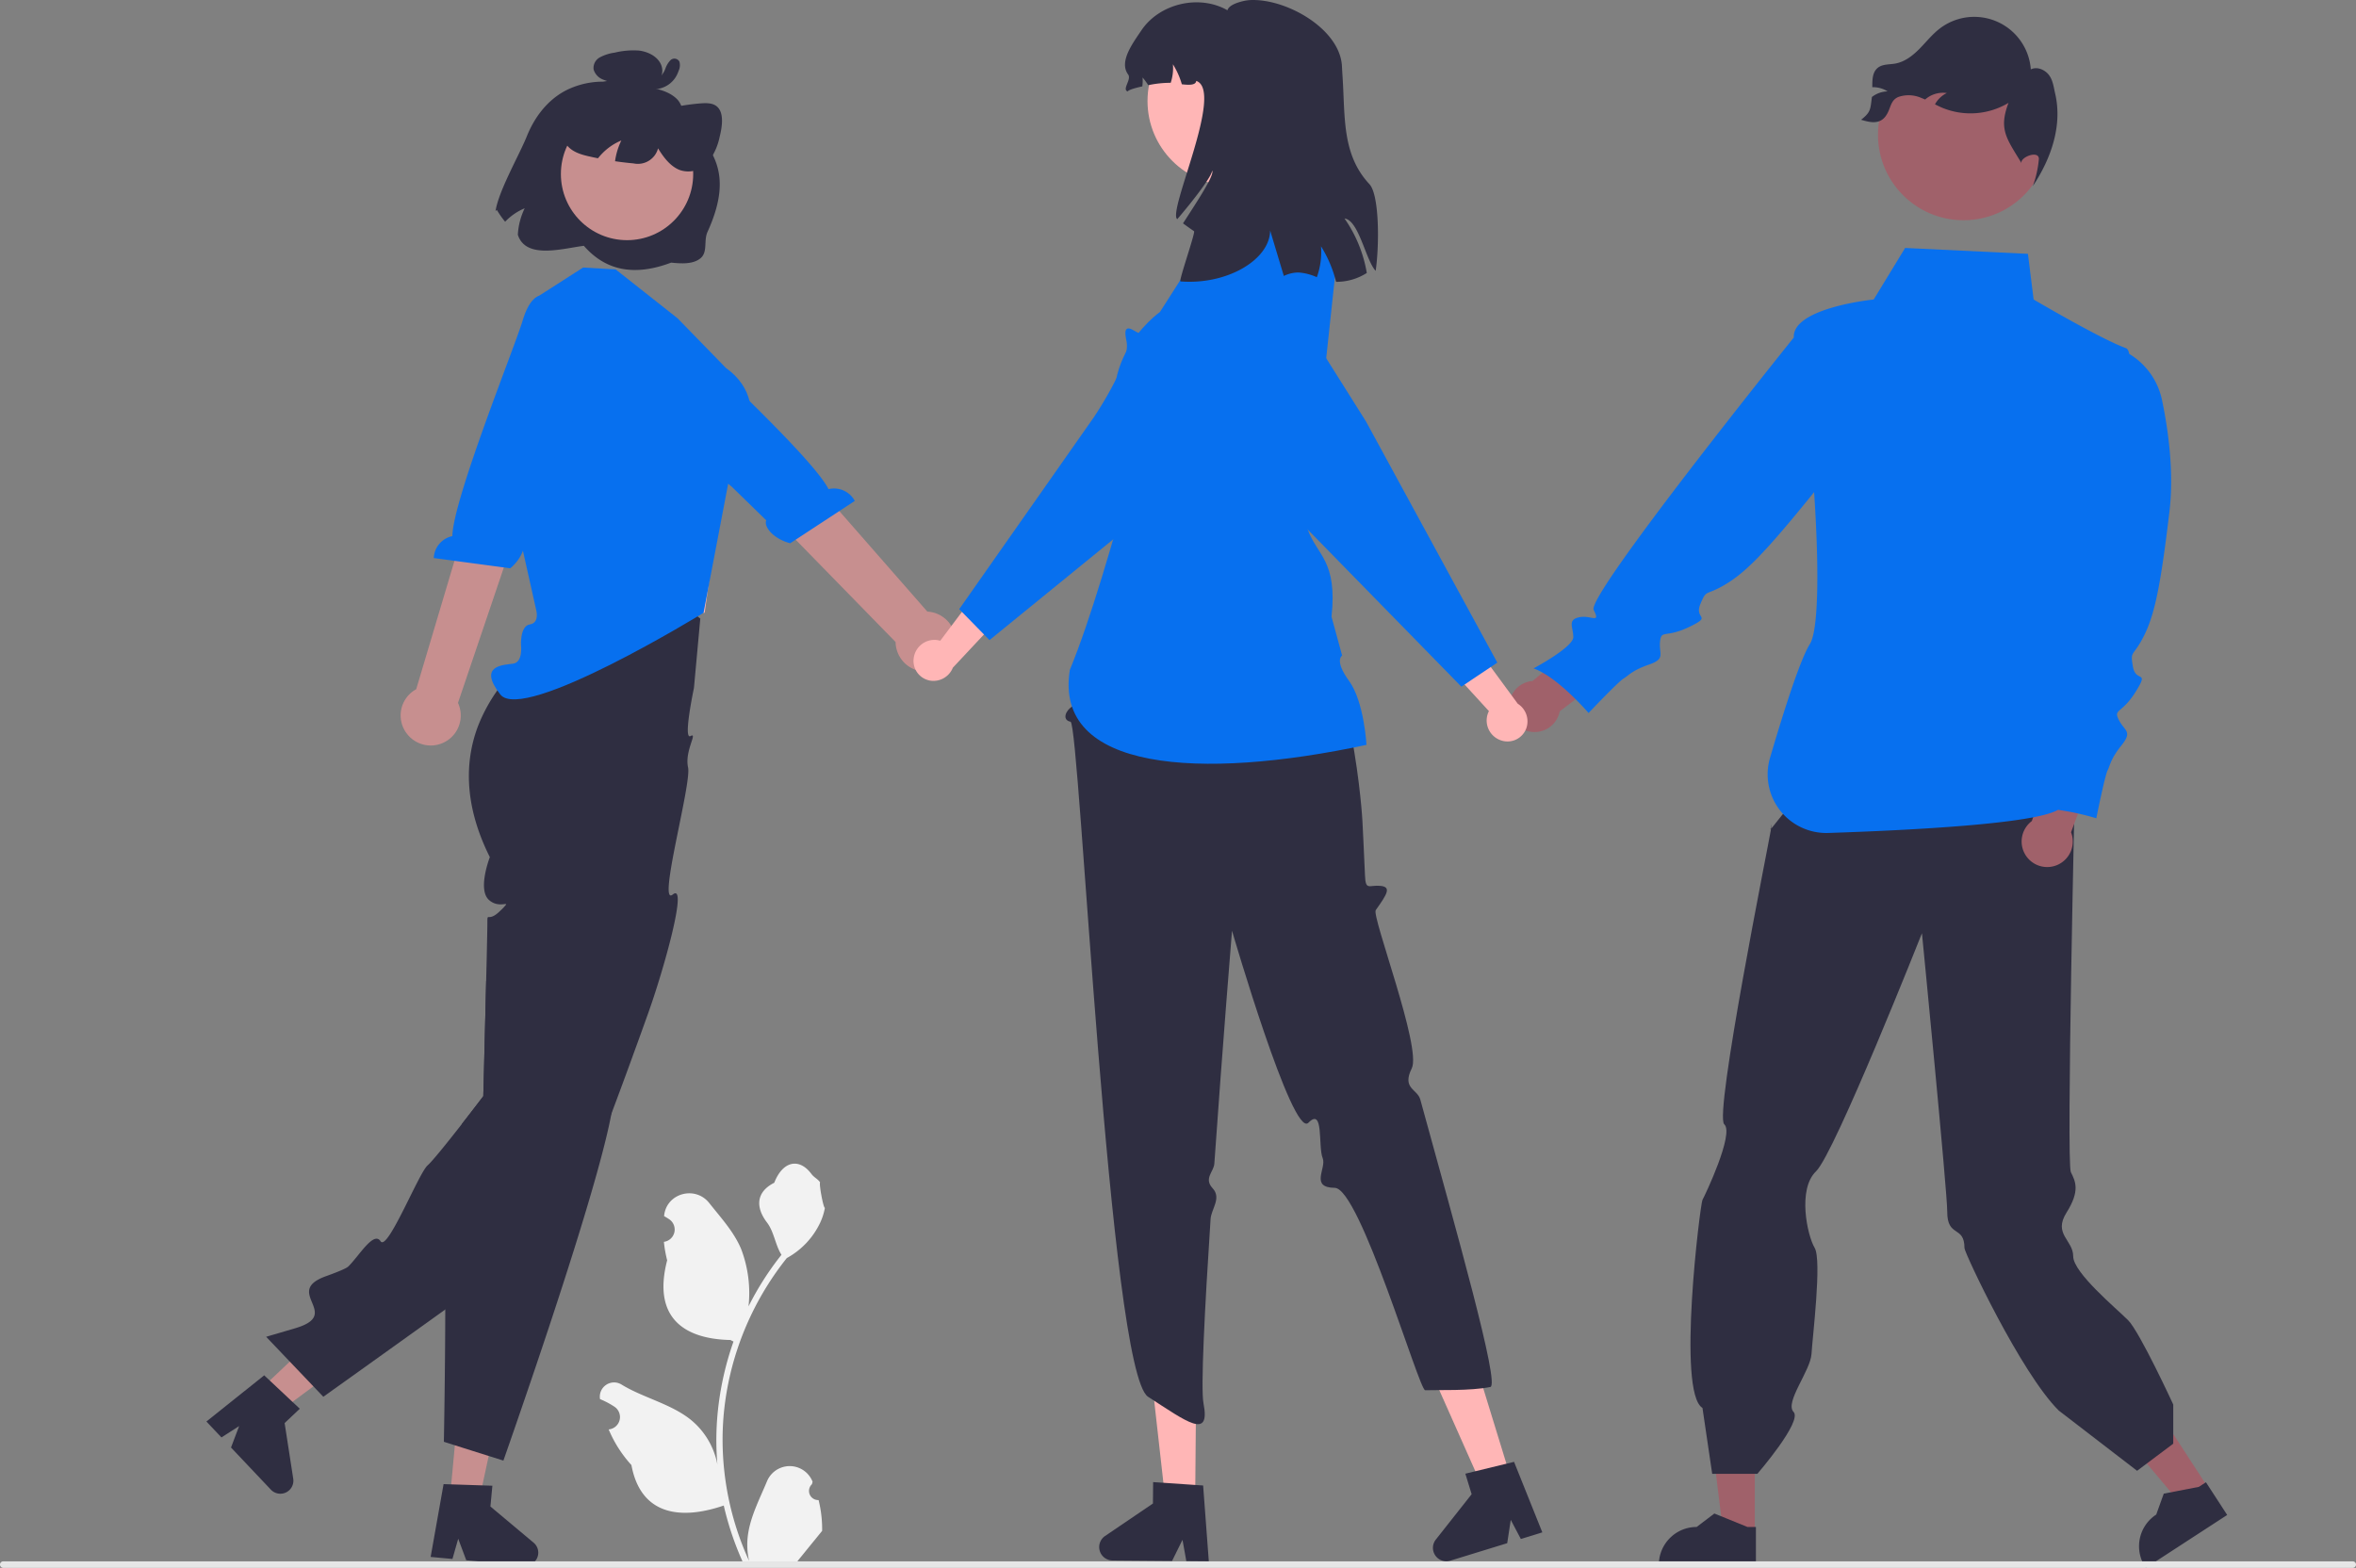 <svg xmlns="http://www.w3.org/2000/svg" data-name="Layer 1" width="722.73" height="481.009" viewBox="0 0 722.73 481.009" xmlns:xlink="http://www.w3.org/1999/xlink"><rect x="0" y="0" width="722.73" height="481.009" fill="#808080" stroke="none"/><polygon points="677.424 456.495 669.306 461.773 645.084 432.974 657.065 425.184 677.424 456.495" fill="#a0616a"/><path d="M921.851,674.273l-24.963,16.232-.205-.316a11.59,11.59,0,0,1,3.398-16.034l.001-0,2.31-6.424,10.757-2.073,2.179-1.417Z" transform="translate(-238.635 -209.496)" fill="#2f2e41"/><polygon points="538.307 470.326 528.625 470.325 524.019 432.977 538.309 432.978 538.307 470.326" fill="#a0616a"/><path d="M777.283,689.922l-29.776-.001v-.377a11.59,11.59,0,0,1,11.59-11.589h.001l5.439-4.126,10.148,4.127,2.599 0Z" transform="translate(-238.635 -209.496)" fill="#2f2e41"/><path d="M877.168,451.359l-86.829,1.909-8.607,10.758s.744-3.793.082.373-17.414,87.23-14.247,90.016-6.004,22.02-6.678,23.193-7.933,59.07,0,63.831l2.98,20.209h13.866s13.891-16.075,11.095-18.989,5.2-12.604,5.505-17.8,3.225-28.764.963-32.542-5.319-17.96.418-23.458,32.498-73.057,32.498-73.057,7.776,79.202,7.758,85.421c-.024,8.088,5.287,4.085,5.287,11.185,0,1.434,17.294,38.303,28.916,49.827l24.035,18.488,11.093-8.32V640.387s-10.28-22.298-13.866-25.884S874.612,599.94,874.612,594.919s-6.233-6.77-2.041-13.426,2.758-9.525,1.324-12.394,1.286-120.415,1.286-120.415Z" transform="translate(-238.635 -209.496)" fill="#2f2e41"/><circle cx="602.327" cy="41.33" r="26.238" fill="#a0616a"/><path d="M861.923,461.387l7.386-22.233,13.289,2.447-8.645,23.228a7.843,7.843,0,1,1-12.03-3.442Z" transform="translate(-238.635 -209.496)" fill="#a0616a"/><path d="M708.749,418.421l18.096-14.878,9.942,9.152L717.095,427.744a7.843,7.843,0,1,1-8.346-9.323Z" transform="translate(-238.635 -209.496)" fill="#a0616a"/><path d="M809.547,246.236c2.829.878,5.556,1.396,7.395-.924s1.359-4.973,4.095-6.092a9.679,9.679,0,0,1,6.989.324c.397.148.786.314,1.165.481.213-.185.425-.36.656-.527a8.337,8.337,0,0,1,6-1.461,8.18,8.18,0,0,0-3.633,3.467c.758.379,1.525.758,2.302,1.082a22.697,22.697,0,0,0,20.254-1.535c-3.032,7.987-.675,10.834,3.772,18.128l.176.425c-.444-1.914,5.371-4.123,5.371-1.35a33.127,33.127,0,0,1-1.849,8.32c5.704-8.588,9.069-18.636,6.859-28.278-.471-2.024-.684-4.197-1.969-5.842-1.285-1.636-3.651-2.598-5.519-1.673a17.396,17.396,0,0,0-27.992-12.48c-2.311,1.784-4.132,4.123-6.194,6.203-2.062,2.08-4.502,3.975-7.386,4.493-1.83.324-3.892.129-5.352,1.285-1.692,1.34-1.71,3.698-1.701,5.963a8.327,8.327,0,0,1,4.687,1.285,8.148,8.148,0,0,0-4.733,1.664.509.509,0,0,0-.074.055C812.366,243.056,812.569,243.86,809.547,246.236Z" transform="translate(-238.635 -209.496)" fill="#2f2e41"/><path d="M901.86,332.238a21.716,21.716,0,0,0-10.058-14.167c-.191-.979-.531-1.606-1.052-1.791-7.458-2.651-28.277-14.899-28.277-14.899l-1.745-14.006L823.054,285.564,813.414,301.38s-24.972,2.51-24.509,11.652c-6.048,7.543-32.969,41.249-49.104,63.538-7.712,10.653-12.963,18.702-12.289,20.034,2.271,4.488-.919,1.46-4.488,2.271-3.569.811-1.839,2.92-1.758,6.029s-12.194,9.652-12.194,9.652c7.489,2.677,16.87,13.681,16.87,13.681s9.085-9.571,10.734-10.571,2.569-2.46,7.787-4.272c5.218-1.811,3.028-3.19,3.407-7.029.379-3.839,1.649-1,8.976-4.542s1.379-2.19,3.407-7.029c2.028-4.84,1.379-2.19,7.976-6.191,3.965-2.405,7.904-5.937,13.384-12.033,3.637-4.046,7.953-9.219,13.41-15.949.037-.046.072-.093.109-.139.367,5.456.649,10.914.817,16.088.477,14.703.022,27.101-2.118,30.515-3.004,4.792-8.089,20.829-12.222,34.91A17.995,17.995,0,0,0,799.469,465.041c25.642-.845,63.164-2.802,70.477-7.093a81.017,81.017,0,0,1,11.758,2.584s2.588-12.94,3.45-14.665c.863-1.725.863-3.45,4.313-7.764,3.451-4.313.863-4.313-.863-7.764-1.725-3.45.863-1.725,5.176-8.626,4.313-6.901,0-2.588-.863-7.764-.863-5.176,0-2.588,3.451-9.489,2.859-5.718,4.534-13.221,6.496-27.891.406-3.035.824-6.369,1.267-10.065C905.597,354.294,903.744,341.254,901.86,332.238Z" transform="translate(-238.635 -209.496)" fill="#0770ef"/><path d="M489.746,669.701a2.807,2.807,0,0,1-2.035-4.866l.192-.765q-.038-.092-.076-.184a7.539,7.539,0,0,0-13.907.052c-2.275,5.478-5.17,10.966-5.883,16.758a22.304,22.304,0,0,0,.392,7.671,89.419,89.419,0,0,1-8.134-37.139,86.303,86.303,0,0,1,.535-9.628q.444-3.931,1.231-7.807a90.455,90.455,0,0,1,17.938-38.337A24.073,24.073,0,0,0,490.01,585.069a18.364,18.364,0,0,0,1.67-5.018c-.487.064-1.838-7.359-1.47-7.815-.679-1.031-1.895-1.543-2.637-2.549-3.689-5.002-8.773-4.129-11.426,2.669-5.669,2.861-5.724,7.606-2.245,12.169,2.213,2.903,2.517,6.832,4.459,9.94-.2.256-.408.503-.607.759a91.04,91.04,0,0,0-9.502,15.054,37.846,37.846,0,0,0-2.259-17.579c-2.163-5.217-6.216-9.611-9.786-14.122-4.288-5.418-13.08-3.053-13.836,3.814q-.011.1-.021.199.795.449,1.557.952a3.808,3.808,0,0,1-1.535,6.93l-.078.012a37.891,37.891,0,0,0,.999,5.665c-4.58,17.71,5.307,24.16,19.424,24.45.312.16.615.32.927.471a92.926,92.926,0,0,0-5.002,23.539,88.138,88.138,0,0,0,.064,14.231l-.024-.168a23.289,23.289,0,0,0-7.95-13.448c-6.118-5.026-14.762-6.877-21.363-10.917a4.371,4.371,0,0,0-6.694,4.252q.013.088.027.176a25.58,25.58,0,0,1,2.869,1.382q.795.449,1.557.952a3.808,3.808,0,0,1-1.535,6.93l-.078.012c-.056.008-.104.016-.16.024a37.923,37.923,0,0,0,6.975,10.923c2.863,15.46,15.162,16.927,28.318,12.425h.008a92.897,92.897,0,0,0,6.24,18.218h22.293c.08-.248.152-.503.224-.751a25.328,25.328,0,0,1-6.169-.367c1.654-2.03,3.308-4.075,4.962-6.105a1.385,1.385,0,0,0,.104-.12c.839-1.039,1.686-2.069,2.525-3.108l0-.001a37.101,37.101,0,0,0-1.087-9.451Z" transform="translate(-238.635 -209.496)" fill="#f2f2f2"/><polygon points="79.642 426.488 85.793 432.989 114.354 411.829 105.276 402.234 79.642 426.488" fill="#c78f8f"/><path d="M328.356,639.579l-6.964-6.542-1.71-1.602-17.728,14.173,4.612,4.874,5.428-3.481-2.494,6.583,12.227,12.923a4,4,0,0,0,6.861-3.356l-2.639-17.071,4.65-4.397Z" transform="translate(-238.635 -209.496)" fill="#2f2e41"/><path d="M453.459,399.282l-1.95,21.29s-3.404,16.04-1.047,14.74-1.869,4.551-.756,9.626-9.507,42.914-4.697,38.994-2.78,23.16-7.58,36.52c-1.47,4.13-2.98,8.31-4.5,12.46-.3.84-.6,1.67-.91,2.51-1.97,5.4-3.94,10.72-5.83,15.74-.27.7-.53,1.4-.79,2.09-.01.02-.01.04-.02.04-6.22,16.37-11.55,29.25-13.68,31.38-1.11,1.11-18.72,13.83-36.47,26.57-18.63,13.37-37.41,26.77-37.41,26.77l-17.54-18.4s.42-.12,1.21-.36c1.46-.42,4.16-1.21,7.7-2.26,14.76-4.35-3.99-11.12,9.41-15.96,3.78-1.36,6.3-2.42,6.87-2.98,3.33-3.25,7.8-11,9.91-7.75s11.68-20.9,14.44-23.29c1.48-1.29,6.31-7.32,10.45-12.62,3.56-4.56,6.62-8.59,6.62-8.59s.06-2.16.15-5.6c.13-5.09.32-13,.52-20.92-.01-.01-.01-.01,0-.01.07-2.98.14-5.96.21-8.79.05-2.19.1-4.3.15-6.25.13-5.84.22-10.26.22-11.36,0-3.61,0-.8,2.85-2.98a12.888,12.888,0,0,0,1.21-1.08,14.59,14.59,0,0,0,1.68-1.79c.21-.45-1.1.16-2.8-.18a5.085,5.085,0,0,1-2.46-1.26c-3.58-3.22.28-13.12.28-13.12-8.14-16.28-7.55-29.63-3.74-39.92a51.208,51.208,0,0,1,13.21-19.35,47.803,47.803,0,0,1,7.23-5.67l.25-1.35,2.75-14.89a33.18,33.18,0,0,1,4.55-2.07,31.584,31.584,0,0,1,15.26-1.52,45.547,45.547,0,0,1,14.61,4.73A54.067,54.067,0,0,1,453.459,399.282Z" transform="translate(-238.635 -209.496)" fill="#2f2e41"/><polygon points="138.02 459.658 146.931 460.487 154.44 425.743 141.287 424.52 138.02 459.658" fill="#c78f8f"/><path d="M402.319,682.772,389.079,671.682l.6-6.38-3.08-.1-9.54-.31h-.01l-2.34-.08-3.97,22.34,6.69.62,1.77-6.2,2.47,6.6,3.54.33,14.17,1.32c.12.01.25.02.37.02a3.973,3.973,0,0,0,2.98-1.34,3.916,3.916,0,0,0,1.01-2.3A3.995,3.995,0,0,0,402.319,682.772Z" transform="translate(-238.635 -209.496)" fill="#2f2e41"/><path d="M426.189,551.162c-3.39,18.45-17.74,61.71-26.42,87.03-3.95,11.57-6.71,19.4-6.71,19.4l-4.5-1.42h-.01l-7.61-2.4-2.77-.88h-.01l-3.36-1.07s.39-20.66.43-40.58c.03-8.35-.01-16.58-.17-23.1-.18-7.11-.49-12.2-1-13.21-2.11-4.14,1.42-4.58,5.15-5.62,3.74-1.05.82-2.63-.63-5.99-.979-2.24.95-5.23,2.32-6.93a16.701,16.701,0,0,1,1.21-1.37s-.66-.23-1.84-.63c3.56-4.56,6.62-8.59,6.62-8.59s.06-2.16.15-5.6c.13-5.09.32-13,.52-20.92-.01-.01-.01-.01,0-.01.07-2.98.14-5.96.21-8.79,5.72,4.39,11.28,8.69,16.32,12.67a.051.051,0,0,1,.02.04c12.11,9.57,21.2,17.25,22.48,19.69C427.169,543.982,426.969,546.922,426.189,551.162Z" transform="translate(-238.635 -209.496)" fill="#2f2e41"/><path d="M960.365,690.5H239.635a1,1,0,0,1,0-2H960.365a1,1,0,1,1,0,2Z" transform="translate(-238.635 -209.496)" fill="#e6e6e6"/><polygon points="164.915 153.798 166.789 171.18 165.687 193.973 216.172 187.975 220.915 153.798 214.871 153.858 164.915 153.798" fill="#ffb6b6"/><path d="M446.493,307.152l-19-15h0l-9.974-.58-14.799,9.481L399.096,319.54,390.526,340.358,403.096,396.54s1.179,4.032-1.911,4.516-2.719,6.427-2.719,6.427.629,5.15-2.371,5.604-11.0.454-4,9.454,62.366-25.04,62.366-25.04l8.041-42.194s15.595-20.946-1.2-32.942Z" transform="translate(-238.635 -209.496)" fill="#0770ef"/><path d="M363.549,434.71a9.157,9.157,0,0,1,2.763-13.767l23.899-80.205,14.944,7.524-26.027,76.875a9.207,9.207,0,0,1-15.58,9.573Z" transform="translate(-238.635 -209.496)" fill="#c78f8f"/><path d="M406.152,300.31s-4.272-2.27-7.194,7.554c-2.339,7.865-21.321,54.713-21.563,66.103a7.194,7.194,0,0,0-5.696,6.733l23.469,3.145c4.101-3.459,5.177-8.131,3.59-9.517l5.096-13.917L425.112,316.132l-15.843-14.235Z" transform="translate(-238.635 -209.496)" fill="#0770ef"/><path d="M531.553,408.347a9.157,9.157,0,0,0-8.445-11.218L468.284,334.515,456.654,348.392l56.711,58.061a9.207,9.207,0,0,0,18.188,1.894Z" transform="translate(-238.635 -209.496)" fill="#c78f8f"/><path d="M435.019,305.587s2.87-3.894,9.753,3.7c5.51,6.08,42.884,40.113,48.028,50.278a7.194,7.194,0,0,1,8.048,3.608l-19.801,12.985c-5.193-1.345-8.184-5.092-7.353-7.029l-10.613-10.345-38.316-30.732,8.129-19.687Z" transform="translate(-238.635 -209.496)" fill="#0770ef"/><path d="M699.015,436.613a6.427,6.427,0,0,1-4.031-8.007,6.165,6.165,0,0,1,.401-.937l-15.142-16.539,5.689-10.636,18.293,24.899a6.41,6.41,0,0,1,2.686,7.35,6.134,6.134,0,0,1-7.736,3.925h0Q699.094,436.641,699.015,436.613Z" transform="translate(-238.635 -209.496)" fill="#ffb6b6"/><path d="M601.941,310.99a18.9,18.9,0,0,0-.157,7.1,16.911,16.911,0,0,0,.433,1.975c.678,2.426,1.322,4.662,1.944,6.68.365,1.253.741,2.434,1.1,3.53,2.072,6.398,3.69,10.02,4.838,10.782.556.373,1.115.714,1.656,1.048,2.776,1.698,4.787,2.929,3.442,6.064a8.877,8.877,0,0,1-.694,1.288,17.842,17.842,0,0,1-1.474,1.966,10.599,10.599,0,0,0-.844,1.11c-.335.496-.48.913-.3,1.292.228.465.859.697,2.213.762.215.01.461.023.726.022.085.006.174.002.273.003.174.002.371.004.572-.004,1.673-.032,3.832.849,6.142,2.194,6.818,3.971,14.854,11.965,14.951,12.065L686.93,420.164l.977-.655,2.322-1.56.803-.536.917-.616,3.99-2.67,2.017-1.347-12.941-23.759-1.408-2.583-1.208-2.228L657.695,338.841l-9.813-15.597-2.19-3.475-9.331-14.819a18.858,18.858,0,0,0-26-5.934q-.212.133-.421.272A18.905,18.905,0,0,0,601.941,310.99Z" transform="translate(-238.635 -209.496)" fill="#0770ef"/><polygon points="366.636 459.976 357.445 459.898 353.376 423.619 366.942 423.734 366.636 459.976" fill="#ffb6b6"/><path d="M607.709,665.232l-2.4-.16-9.79-.67-3.15-.21-.06,6.57-14.68,9.96a4.11,4.11,0,0,0,2.28,7.51l18.27.15,3.2-6.48,1.17,6.52,6.9.06Z" transform="translate(-238.635 -209.496)" fill="#2f2e41"/><polygon points="463.407 453.26 454.622 455.961 439.792 422.603 452.759 418.617 463.407 453.26" fill="#ffb6b6"/><path d="M703.088,657.982l-2.34.57-9.529,2.31-3.07.75,1.93,6.29-10.99,13.92a4.112,4.112,0,0,0,4.431,6.48l17.47-5.37,1.09-7.15,3.09,5.86,6.591-2.03Z" transform="translate(-238.635 -209.496)" fill="#2f2e41"/><path d="M586.783,364.418,569.243,415.392l-.579,4.079c-4.42,4.196,1.132,5.579-.949,6.685s-3.482,4.209-.676,4.763,11.85,199.373,23.781,207.093,19.191,13.304,17,2c-.883-4.554.366-28.972,2.172-56.508.205-3.121,3.438-6.424.633-9.458s.346-5.031.522-7.549c2.516-35.957,5.422-71.456,5.422-71.456s18.594,63.857,23.423,58.914,2.917,7.228,4.393,10.864c1.233,3.039-4.028,9.009,3.704,9.101s25.89,62.162,27.732,62.091c3.649-.139,13.908.254,20-1,3.008-.619-10.345-47.613-21.496-88.193-.889-3.236-5.729-3.311-2.616-9.559s-12.374-46.674-11.045-48.544c3.528-4.963,4.871-7.12,1.392-7.445s-4.507,1.583-4.695-3.231-.788-16.685-.788-16.685-2.52-46.949-20.166-72.888l-1.505-15.412Z" transform="translate(-238.635 -209.496)" fill="#2f2e41"/><path d="M630.604,267.096l-23.261,3.312-1.404,16.843-11.478,17.955s-25.514,17.955-7.72,46.318c-6.771,24.433-13.504,47.865-19.922,63.487-5,31,39.793,33.971,91,23,0,0-.706-13.255-5.353-19.628s-2.117-7.764-2.117-7.764L647.101,398.716c1.837-17.208-4.367-18.753-7.283-26.704l8.853-82.494Z" transform="translate(-238.635 -209.496)" fill="#0770ef"/><path d="M518.94,411.288a6.428,6.428,0,0,1,7.13-5.435,6.169,6.169,0,0,1,.995.221l13.474-17.924,11.5,3.637-21.112,22.558a6.41,6.41,0,0,1-6.731,3.991,6.134,6.134,0,0,1-5.281-6.882v0Q518.926,411.371,518.94,411.288Z" transform="translate(-238.635 -209.496)" fill="#ffb6b6"/><path d="M638.619,299.692c-.33-.41-.69-.81-1.07-1.2a18.832,18.832,0,0,0-20.83-4.24c-.34.14-.68.3-1.01.46-11.95,5.87-18.4,9.78-19.18,11.61-.27.62-.5,1.23-.73,1.82-.22.58-.43,1.13-.65,1.63-.92,2.14-1.98,3.47-4.68,2.87a10.805,10.805,0,0,1-2.57-.99c-.37-.18-.71-.37-1.03-.55-1.16-.64-2-1.1-2.57-.68-.55.41-.57,1.45-.07,3.86a8.049,8.049,0,0,1-.08,3.03,34.445,34.445,0,0,1-3.08,8.35,110.225,110.225,0,0,1-6.98,11.98l-23.79,33.92-1.61,2.29-1.76,2.51-14.04,20.02.83.85,3.48,3.55.77.79.7.72,1.81,1.85,1.7,1.73,37.93-30.9,4.23-3.45,7.58-6.18,15.53-12.65,29.39-27.2a18.705,18.705,0,0,0,6.05-13.35c0-.17.01-.33.01-.5A18.69,18.69,0,0,0,638.619,299.692Z" transform="translate(-238.635 -209.496)" fill="#0770ef"/><circle cx="378.004" cy="30.996" r="25.992" fill="#ffb6b6"/><path d="M651.084,276.533a41.04,41.04,0,0,1,6.831,16.705,17.254,17.254,0,0,1-9.421,2.719c-.113-.437-.227-.874-.356-1.311a37.508,37.508,0,0,0-4.273-9.599,22.595,22.595,0,0,1-1.279,9.486,16.647,16.647,0,0,0-5.584-1.441,10.146,10.146,0,0,0-4.532,1.068c-1.635-5.423-3.14-10.408-4.209-13.986-.032,8.968-13.176,16.786-27.518,15.653-.518-.324,4.678-15.07,4.176-15.41-1.149-.761-2.266-1.586-3.383-2.396,4.694-7.252,9.793-15.022,8.919-16.187.065,1.441-5.083,8.369-10.683,14.908-3.108-2.282,14.552-39.415,5.827-42.426-.146,1.311-2.072,1.311-4.419,1.036a23.949,23.949,0,0,0-2.736-6.135,14.41,14.41,0,0,1-.68,5.682,33.09,33.09,0,0,0-6.896.728,22.102,22.102,0,0,0-1.732-2.363,14.074,14.074,0,0,1-.081,2.736c-2.315.502-4.225,1.085-4.5,1.554-1.813-.664,1.279-3.658.146-5.212-2.881-3.885,1.392-9.55,4.095-13.565,5.552-8.223,17.741-11.072,26.369-6.135.389-1.344,2.38-2.234,4.937-2.833a13.394,13.394,0,0,1,3.302-.308c11.007.194,26.288,9.275,26.887,20.266.049,1.101.13,2.299.21,3.577.777,12.302-.178,23.649,8.223,32.649,3.043,3.254,3.075,18.664,1.91,26.595C657.607,289.401,655.455,277.002,651.084,276.533Z" transform="translate(-238.635 -209.496)" fill="#2f2e41"/><path d="M400.249,251.299c-2.283,5.686-8.724,16.868-9.597,22.968l.393-.386a27.54,27.54,0,0,0,2.545,3.639,17.689,17.689,0,0,1,6.007-4.13,21.174,21.174,0,0,0-2.109,8.125c2.431,7.619,13.668,4.226,20.252,3.394,6.575,7.521,15.322,9.483,26.777,5.159,3.204.33,6.79.53,9.035-1.363s.908-5.399,2.116-8.05c8.603-18.887.664-25.701-6.082-34.265-1.484-1.885-1.478-4.697-3.285-6.495-2.506-2.492-6.348-3.259-9.89-3.873a5.368,5.368,0,0,0,4.715-2.333,4.842,4.842,0,0,0-.064-5.054c-1.267-2.1-3.899-3.322-6.439-3.627a24.45,24.45,0,0,0-7.452.641,13.334,13.334,0,0,0-4.512,1.442,3.693,3.693,0,0,0-1.923,3.743,4.784,4.784,0,0,0,2.829,3.049,12.522,12.522,0,0,0,3.198.875,25.088,25.088,0,0,0-14.715,2.576C406.371,240.361,402.54,245.616,400.249,251.299Z" transform="translate(-238.635 -209.496)" fill="#2f2e41"/><circle cx="192.353" cy="53.389" r="20.293" fill="#c78f8f"/><path d="M411.462,252.004c1.177,3.556,4.539,4.702,7.647,5.417.98.228,1.966.441,2.961.631.367-.459.758-.909,1.165-1.334a17.688,17.688,0,0,1,6.007-4.13,20.845,20.845,0,0,0-1.93,6.371q2.818.409,5.667.668a6.408,6.408,0,0,0,7.525-4.617c1.729,2.828,3.774,5.491,6.57,6.614a7.952,7.952,0,0,0,9.045-2.706,19.147,19.147,0,0,0,3.278-7.437c.794-3.149,1.234-6.777-.324-8.774-1.248-1.617-3.401-1.646-5.388-1.503a64.12,64.12,0,0,0-12.947,2.347l-.358.804c.726-4.361-.849-8.556-3.762-10.049-1.965-.998-4.329-.83-6.626-.628a30.197,30.197,0,0,0-8.653,1.673,16.621,16.621,0,0,0-7.842,6.263C411.46,244.711,410.447,248.933,411.462,252.004Z" transform="translate(-238.635 -209.496)" fill="#2f2e41"/><path d="M440.391,233.037c-.2-.059.319.017.139.022a1.65,1.65,0,0,0,.266-.037c.015-.003.217-.067.083-.02a1.629,1.629,0,0,0,.774-.505,6.748,6.748,0,0,0,1.106-1.969,7.07,7.07,0,0,1,1.521-2.536,1.74,1.74,0,0,1,2.776.424,4.052,4.052,0,0,1-.248,2.81,8.724,8.724,0,0,1-1.282,2.486,7.978,7.978,0,0,1-3.667,2.69,8.346,8.346,0,0,1-5.245.15,1.268,1.268,0,0,1-.051-2.319l2.867-1.174a1.256,1.256,0,1,1,1.017,2.296l-.005.002-2.867,1.174-.051-2.319a4.993,4.993,0,0,0,1.097.188,4.203,4.203,0,0,0,1.189-.05,5.211,5.211,0,0,0,1.1-.268,7.171,7.171,0,0,0,.67-.284q.119-.058.236-.12c-.006.003.328-.191.182-.1a7.08,7.08,0,0,0,1.039-.809,2.855,2.855,0,0,0,.312-.347,6.641,6.641,0,0,0,.454-.629,6.522,6.522,0,0,0,.666-1.476,6.608,6.608,0,0,0,.184-.663,2.717,2.717,0,0,1,.067-.365c.106-.286-.02.167.102.291l.528.389a.69.69,0,0,0,.591-.095q.094-.132-.041.044a4.098,4.098,0,0,0-.287.433,11.847,11.847,0,0,0-.513,1.088,11.937,11.937,0,0,1-1.19,2.247,4.042,4.042,0,0,1-4.428,1.693,1.266,1.266,0,0,1-.715-1.625A1.281,1.281,0,0,1,440.391,233.037Z" transform="translate(-238.635 -209.496)" fill="#2f2e41"/></svg>